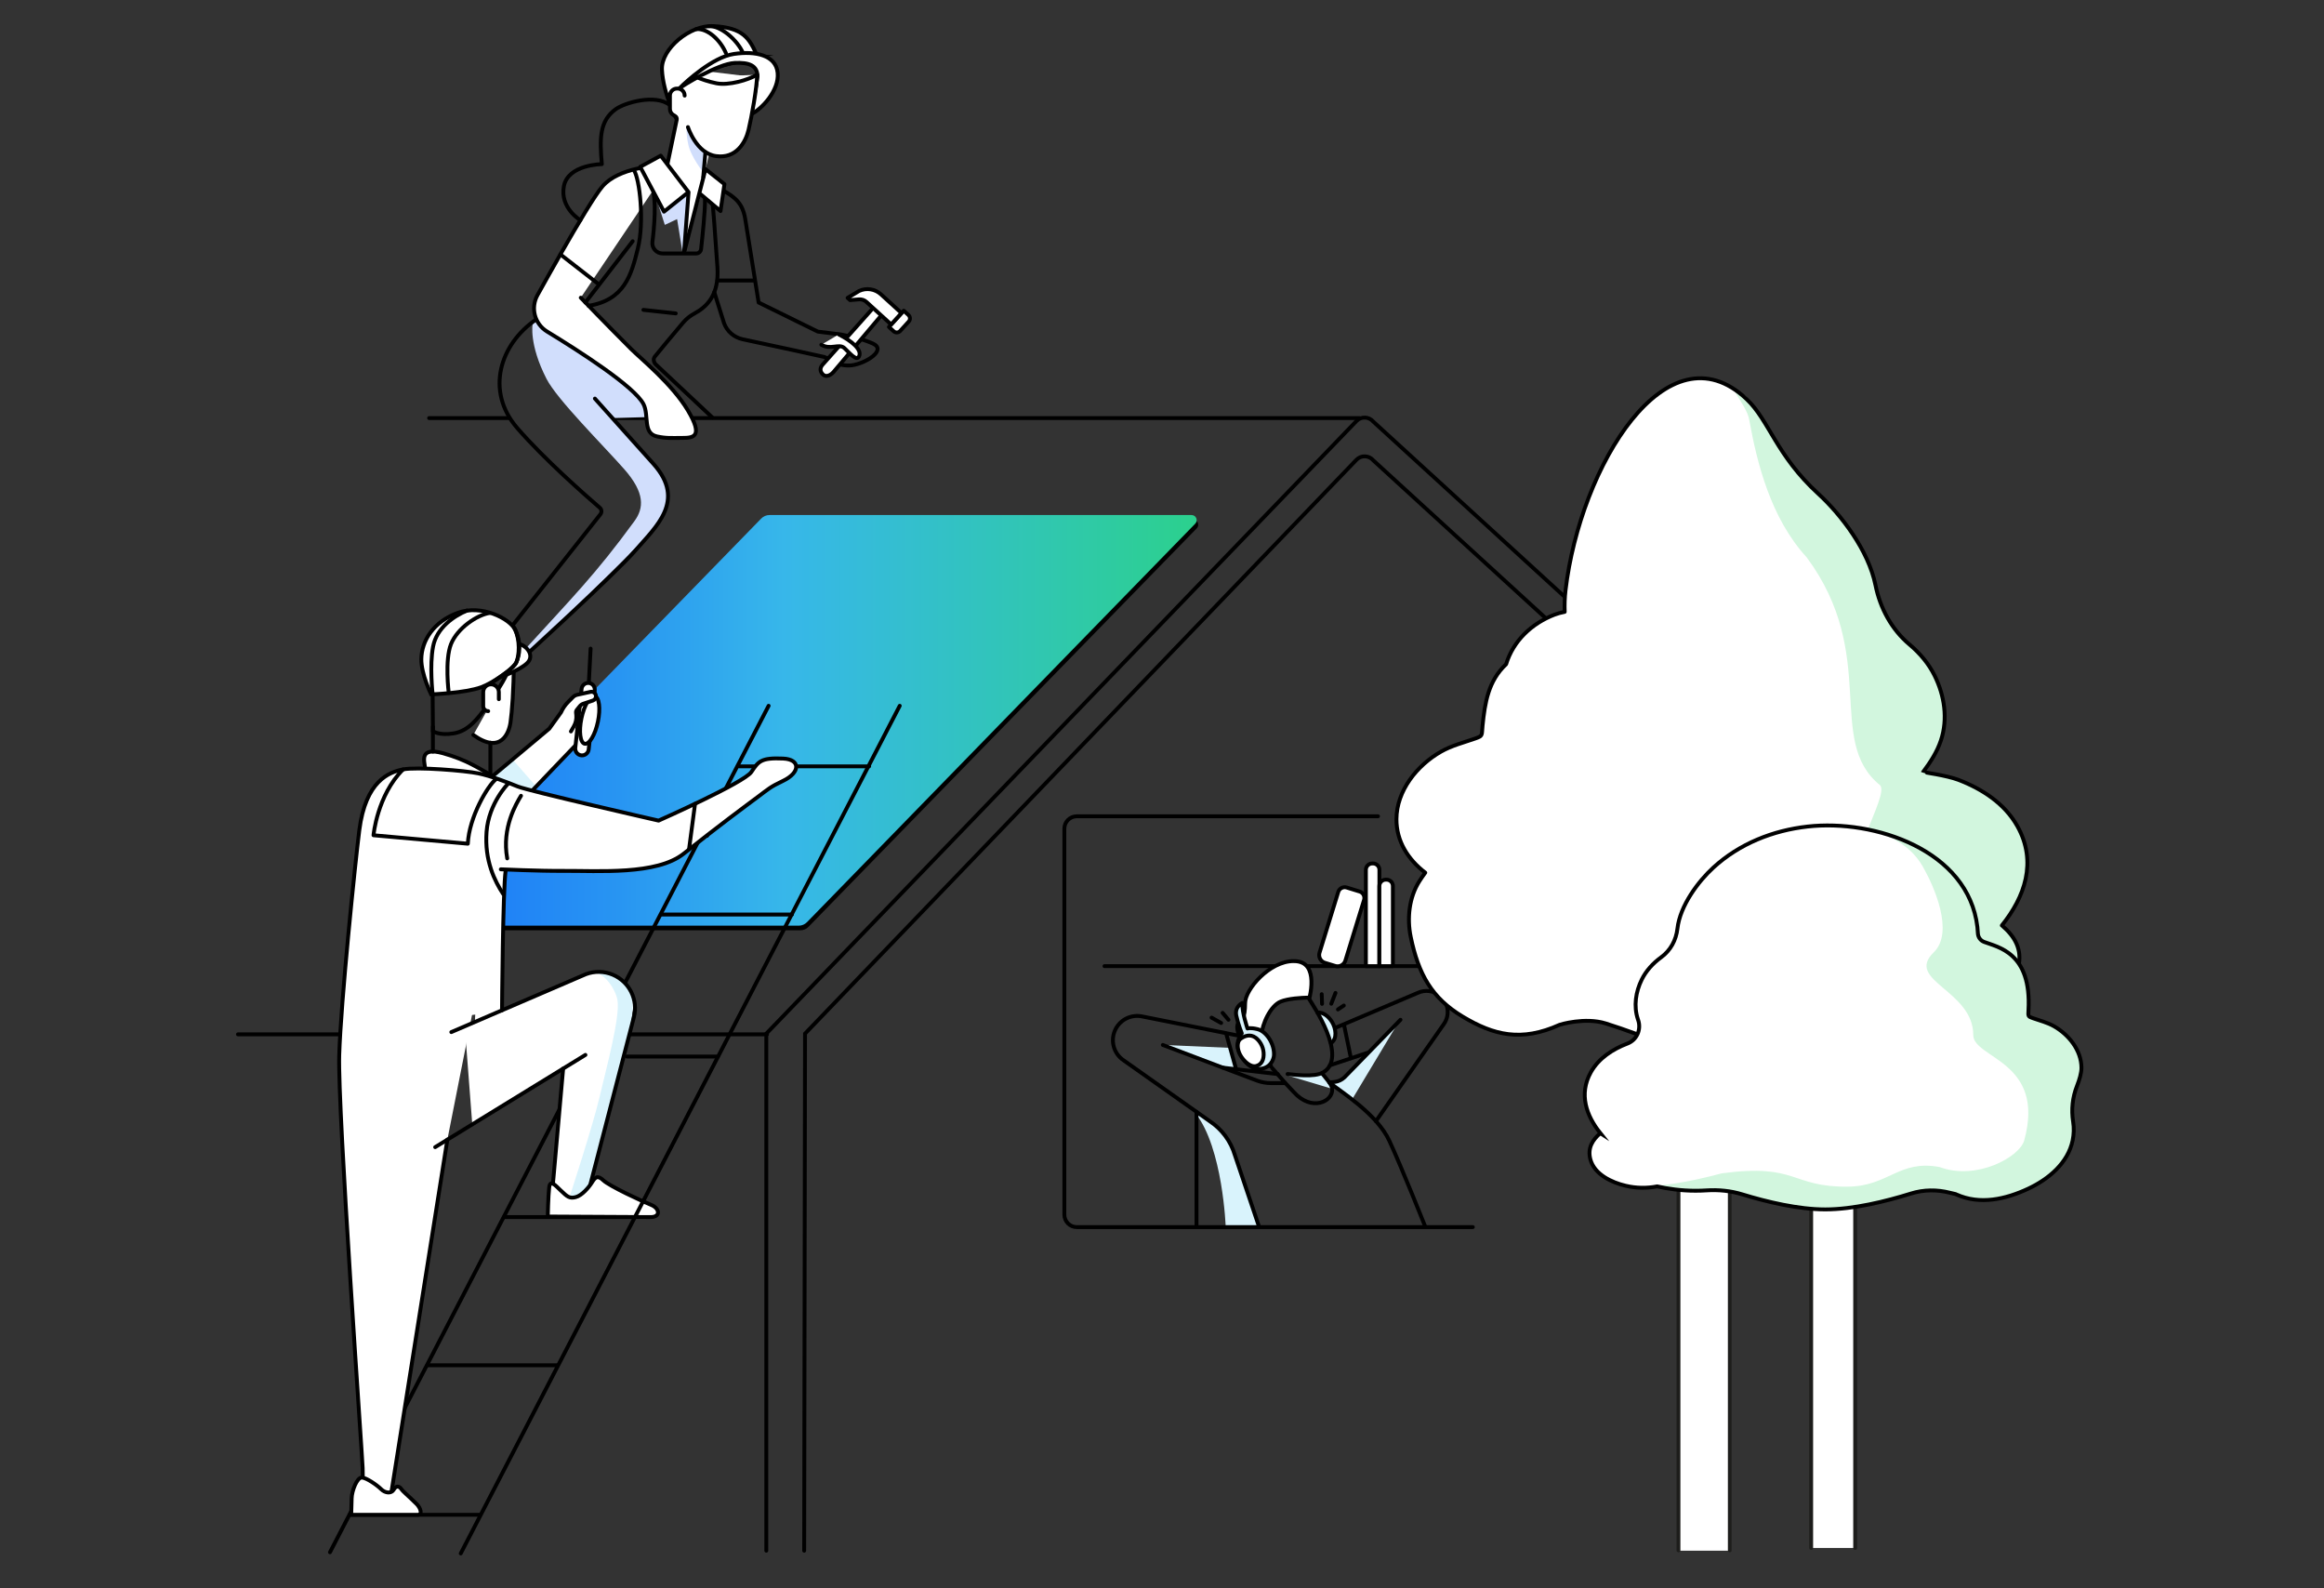 <?xml version="1.0" encoding="UTF-8"?>
<svg xmlns="http://www.w3.org/2000/svg" xmlns:xlink="http://www.w3.org/1999/xlink" id="Illu_4" data-name="Illu 4" width="600" height="410" viewBox="0 0 600 410">
  <rect x="0" y="0" width="600" height="410" fill="#333333" stroke="none"/>
  <defs>
    <linearGradient id="Primary_Gradient_2" data-name="Primary Gradient 2" x1="95.92" y1="185.96" x2="308.95" y2="185.96" gradientUnits="userSpaceOnUse">
      <stop offset="0" stop-color="#1973fb"></stop>
      <stop offset=".11" stop-color="#1d7cf8"></stop>
      <stop offset=".3" stop-color="#2895f2"></stop>
      <stop offset=".5" stop-color="#37b7ea"></stop>
      <stop offset=".99" stop-color="#2cd08f"></stop>
    </linearGradient>
  </defs>
  <g id="Solar">
    <path d="m206.62,240.15h-108.98c-1.16,0-1.76-1.39-.95-2.23l100.24-102.87c.55-.57,1.32-.9,2.12-.9h108.98c1.16,0,1.76,1.39.95,2.23l-100.24,102.87c-.55.57-1.32.9-2.12.9Z" stroke-width="0"></path>
    <path d="m206.22,238.95h-108.98c-1.16,0-1.76-1.39-.95-2.23l100.24-102.87c.55-.57,1.32-.9,2.12-.9h108.98c1.16,0,1.76,1.39.95,2.23l-100.24,102.87c-.55.57-1.32.9-2.12.9Z" fill="url(#Primary_Gradient_2)" stroke-width="0"></path>
  </g>
  <g id="Haus">
    <path d="m406.56,156.43l-51.99-47.57c-1.13-1.36-3.19-1.43-4.4-.14l-152.33,158.1v133.47" fill="none" stroke="#000" stroke-linecap="round" stroke-miterlimit="10"></path>
    <path d="m406.56,166.43l-51.99-47.57c-1.13-1.36-3.19-1.43-4.4-.14l-142.33,148.1-.22,133.47" fill="none" stroke="#000" stroke-linecap="round" stroke-miterlimit="10"></path>
    <line x1="350.96" y1="107.92" x2="178.17" y2="107.92" fill="none" stroke="#000" stroke-linecap="round" stroke-miterlimit="10"></line>
    <line x1="61.44" y1="267" x2="198.02" y2="267" fill="none" stroke="#000" stroke-linecap="round" stroke-miterlimit="10"></line>
  </g>
  <g id="Arbeiterin">
    <line x1="131.32" y1="107.92" x2="110.79" y2="107.92" fill="none" stroke="#000" stroke-linecap="round" stroke-miterlimit="10"></line>
    <line x1="166.8" y1="107.92" x2="158.13" y2="107.92" fill="none" stroke="#000" stroke-linecap="round" stroke-miterlimit="10"></line>
    <path d="m137.52,83.62s-1.03,5.19,3.58,14.18c2.73,5.32,14.53,17.05,20.02,23.26,5.49,6.21,5.09,10.14,2.68,13.45-10.01,13.75-16.34,20.04-28.21,33.06-4.59,5.03-.85,2.16-.85,2.16,0,0,34.24-31.75,36.17-36.23s2.57-7.37-2-13.17c-4.58-5.8-10.78-12.41-10.78-12.41l8.22-.23,12.32.32-26.49-29.33-13.94,4.01-.71.92Z" fill="#d1defc" stroke-width="0"></path>
    <path d="m138.48,82.43c-9.37,6.35-13.25,18.44-4.96,28.04,7.03,8.13,18.1,17.81,21.32,20.58.51.43.58,1.19.16,1.71l-27.11,34.29,4.52,5.15s26.18-23.82,31.59-30.06c5.4-6.24,13.15-12.86,4.77-22.32-2.17-2.45-15.18-16.93-15.18-16.93" fill="none" stroke="#000" stroke-linecap="round" stroke-linejoin="round"></path>
    <path d="m183.94,107.8l-14.6-13.7c-.56-.52-.77-1.42-.3-2.02.69-.89,5.1-6.19,7.37-8.86.81-.95,1.8-1.71,2.9-2.31,3.09-1.68,6.41-4.67,5.91-11.96-.58-8.57-1.16-16.14-1.35-17.46" fill="none" stroke="#000" stroke-linecap="round" stroke-linejoin="round"></path>
    <path d="m172.99,42.6c-3.6,0-13.26.66-17.43,5.49-1.93,2.24-6.37,9.7-10.59,17.07-2.28,3.98-4.49,7.94-6.21,11.03-1.83,3.29-.73,7.43,2.48,9.39,8.23,5.01,22.6,14.22,24.9,18.75,1.48,2.91-.27,7.51,3.48,8.33,2.44.53,3.74.38,6.56.38s5.49-.27,1.42-7.09c-4.07-6.82-12.04-13.25-14.68-15.88-5.91-5.89-12.98-13.22-12.98-13.22" fill="#fff" stroke="#000" stroke-linecap="round" stroke-linejoin="round"></path>
    <line x1="163.34" y1="62.27" x2="151.13" y2="78.08" fill="none" stroke="#000" stroke-linecap="round" stroke-linejoin="round"></line>
    <path d="m163.71,44.03c1.42,2.18,2.71,13.1.95,20.19-1.66,6.71-3.41,13.21-12.7,14.72" fill="none" stroke="#000" stroke-linecap="round" stroke-linejoin="round"></path>
    <path d="m166.65,43.17c1.42,2.46,2.56,6.35,2.37,12.12-.09,2.84-.35,5.33-.58,7.14-.21,1.59,1.04,3,2.65,3h8.65c.64,0,1.18-.48,1.26-1.12.31-2.77,1.08-9.93,1.01-12.81" fill="none" stroke="#000" stroke-linecap="round" stroke-linejoin="round"></path>
    <path d="m184.41,75.41l2.52,8.02c.78,2.11,2.58,3.66,4.78,4.14,6.68,1.43,20.57,4.42,21.11,4.58,1.23.38,3.55,2.61,7.12,2.14s9.13-3.94,5.39-5.62c-2.67-1.2-5.5-1.76-8.15-2.32l-6.04-.75-15.28-7.51s-2.75-17.14-3.44-21.44c-.64-4.03-2.39-5.54-5.54-7.38" fill="none" stroke="#000" stroke-linecap="round" stroke-linejoin="round"></path>
    <g id="Hammer">
      <path d="m226.16,78.67l-13.76,15.44c-.82.93-.68,1.8.04,2.53.76.78,1.91.32,2.72-.58l13.04-15.44" fill="#fff" stroke="#000" stroke-linecap="round" stroke-linejoin="round"></path>
      <path d="m231.05,80.42h1.64c.65,0,1.19.53,1.19,1.19v3.29c0,.65-.53,1.19-1.19,1.19h-1.64v-5.66h0Z" transform="translate(116.67 -134.83) rotate(42.33)" fill="#fff" stroke="#000" stroke-linecap="round" stroke-linejoin="round"></path>
      <path d="m227.43,75.97c-1.53-1.39-3.74-1.73-5.62-.87l-2.98,1.79.64.58,2.3-.19c.71-.06,1.41.18,1.93.66l1.05.96,5.32,4.85,2.67-2.94-5.32-4.85Z" fill="#fff" stroke="#000" stroke-linecap="round" stroke-linejoin="round"></path>
    </g>
    <path d="m212.05,88.99c2.42,1.42,4.58-.41,5.95.86,1.37,1.28,3.09,3.44,3.76,2.19.94-1.75-1.99-4.1-5.21-5.71" fill="#fff" stroke="#000" stroke-linecap="round" stroke-linejoin="round"></path>
    <path d="m172.95,27.13c-3.79-2.99-11.71-.59-13.98,1.05-4.17,3.01-4.18,7.43-3.59,14.19,0,0-8.72.07-9.8,5.68-1.08,5.62,4.25,8.79,4.25,8.79" fill="none" stroke="#000" stroke-linecap="round" stroke-linejoin="round"></path>
    <path d="m195.58,14.7c-2.09-4.98-3.78-7.54-11.41-7.96-6.02-.33-13.51,5.85-13.27,11.22.28,6.24,3.83,12.91,3.83,12.91l7.52-12.94,13.34-3.23Z" fill="#fff" stroke="#000" stroke-miterlimit="10"></path>
    <polygon points="176.26 65.45 174.81 56.56 171.64 58.05 169.47 51.26 171.43 54.64 177.63 49.69 176.26 65.45" fill="#d1defc" stroke-width="0"></polygon>
    <path d="m191.84,13.72c-1.5-3.48-5.91-7.2-8.82-6.95" fill="none" stroke="#000" stroke-linecap="round" stroke-linejoin="round"></path>
    <path d="m179.73,7.52c2.91-.26,6.2,2.72,7.69,6.19" fill="none" stroke="#000" stroke-linecap="round" stroke-linejoin="round"></path>
    <path d="m195.17,19.95l-12.18-1.48-6.99,3.97-2.16,2.44-.61,2.49,1.68,2.59-2.77,12.51,5.34,7.22-.74,15.46,5.34-21.14,1.04-4.45s4.81,2.24,6.97-.56,3.66-5.21,3.99-9.05c.33-3.84,1.09-10.02,1.09-10.02Z" fill="#fff" stroke-width="0"></path>
    <path d="m194,29.43c2.58-1.22,7.22-6.04,6.77-10.63-.45-4.6-5.75-5.69-11.3-4.87s-12.46,7.29-13.83,8.65c0,0,0,0,0,0,.61-.39,9.58-6.11,14.05-6.33,3.71-.18,5.88.65,5.88,3.54l-1.58,9.64Z" fill="#fff" stroke="#000" stroke-miterlimit="10"></path>
    <polyline points="176.61 65.13 177.77 49.6 170.59 40.18 165.29 43.07 171.43 54.64 177.33 49.92" fill="#fff" stroke="#000" stroke-linecap="round" stroke-linejoin="round"></polyline>
    <polyline points="176.75 64.69 182.15 43.66 187.03 47.53 186.02 54.48 180.93 50.18" fill="#fff" stroke="#000" stroke-linecap="round" stroke-linejoin="round"></polyline>
    <path d="m177.25,32.83l1.91,3.51,2.98,3.09-.57,5.07s-3.13-3.97-3.82-6.98-.5-4.69-.5-4.69Z" fill="#d1defc" stroke-width="0"></path>
    <path d="m195.47,19.29c-.01,3.14-1.42,10.98-2.22,14.27-.79,3.29-3.21,7.42-8.35,6.74-5.15-.68-7.29-7.49-7.29-7.49" fill="#fff" stroke="#000" stroke-linecap="round" stroke-linejoin="round"></path>
    <path d="m172.36,42.18l2.36-11.31c.07-.34-.08-.69-.37-.87l-.54-.34c-.53-.33-.85-.92-.85-1.54v-3.44c0-1,.81-1.82,1.82-1.82h.16c1,0,1.82.81,1.82,1.82h0" fill="#fff" stroke="#000" stroke-linecap="round" stroke-miterlimit="10"></path>
    <path d="m179.88,19.94c1.2.49,3.03,1.15,5.09,1.56,3.13.63,8.18-.84,10.45-2.2" fill="#fff" stroke="#000" stroke-linecap="round" stroke-linejoin="round"></path>
    <line x1="182.12" y1="39.3" x2="181.56" y2="45.71" fill="#fff" stroke="#000" stroke-linecap="round" stroke-linejoin="round"></line>
    <line x1="166.11" y1="79.99" x2="174.46" y2="80.9" fill="none" stroke="#000" stroke-linecap="round" stroke-linejoin="round"></line>
    <line x1="144.68" y1="65.67" x2="154.21" y2="73.09" fill="#fff" stroke="#000" stroke-linecap="round" stroke-linejoin="round"></line>
    <line x1="194.54" y1="72.41" x2="185.24" y2="72.41" fill="#fff" stroke="#000" stroke-linecap="round" stroke-linejoin="round"></line>
  </g>
  <g id="Arbeiter">
    <line x1="143.9" y1="352.42" x2="110.33" y2="352.42" fill="none" stroke="#000" stroke-linecap="round" stroke-miterlimit="10"></line>
    <line x1="163.79" y1="314.17" x2="130.15" y2="314.17" fill="none" stroke="#000" stroke-linecap="round" stroke-miterlimit="10"></line>
    <line x1="185.34" y1="272.73" x2="161.84" y2="272.73" fill="none" stroke="#000" stroke-linecap="round" stroke-miterlimit="10"></line>
    <line x1="204.47" y1="236.07" x2="170.9" y2="236.07" fill="none" stroke="#000" stroke-linecap="round" stroke-miterlimit="10"></line>
    <line x1="224.39" y1="197.82" x2="190.82" y2="197.82" fill="none" stroke="#000" stroke-linecap="round" stroke-miterlimit="10"></line>
    <line x1="123.8" y1="391.02" x2="90.23" y2="391.02" fill="none" stroke="#000" stroke-linecap="round" stroke-miterlimit="10"></line>
    <line x1="198.44" y1="182.19" x2="85.19" y2="400.69" fill="none" stroke="#000" stroke-linecap="round" stroke-miterlimit="10"></line>
    <path d="m132.65,171.05c0,6.84-.47,12.76-.85,15.42-.38,2.66-2.42,8.36-9.6,3.25" fill="#fff" stroke="#000" stroke-linecap="round" stroke-linejoin="round"></path>
    <path d="m129.17,174.8s4.79-1.67,6.84-3.54c2.22-2.03-.13-4.69-2.15-5.07l-4.69,8.61Z" fill="#fff" stroke="#000" stroke-miterlimit="10"></path>
    <path d="m124.23,177.4c3.07-1.12,8.42-4.81,9.12-6.52.7-1.71.95-5.57-.38-8.36-1.33-2.79-8.61-6.59-14.82-4.31-6.21,2.28-9.31,7.16-9.37,11.91-.05,3.93,2.53,9.12,2.53,9.12,0,0,8.74-.32,12.92-1.84Z" fill="#fff" stroke="#000" stroke-miterlimit="10"></path>
    <path d="m126.44,158.22c-3.29.51-8.35,3.92-10,8.04-1.65,4.12-.59,12.57-.59,12.57" fill="none" stroke="#000" stroke-linecap="round" stroke-linejoin="round"></path>
    <polygon points="115.5 241.19 129.39 240.73 128.47 261.18 116.26 262.7 115.5 241.19" fill="#fff" stroke-width="0"></polygon>
    <path d="m120.57,157.61c-3.36,1.39-7.81,4.4-8.76,9.28-.95,4.88-.12,12.29-.12,12.29" fill="none" stroke="#000" stroke-linecap="round" stroke-linejoin="round"></path>
    <polygon points="119.97 264.72 121.93 290.24 145.4 275.84 142.8 305.08 142.76 309.23 151.14 310.5 153.14 302.96 163.79 258.97 161.84 254.17 156.87 251.17 152.22 251.17 119.97 264.72" fill="#fff" stroke-width="0"></polygon>
    <path d="m157.63,251.63c2.81,1.08,7.12,2.19,5.29,12.31s-7.68,29.2-7.68,29.2l-3.3,13.3-2.38,2.18-2.59.61s6.14-18.78,7.81-26.01c1.68-7.22,5.39-20.7,4.63-25.08-.46-2.65-3.2-6.87-5.85-6.97,0,0,2.75-.05,4.07.46Z" fill="#d9f3fc" stroke-width="0"></path>
    <path d="m109.73,198.14c-.17-1.67-1.52-5.41,4.65-3.7s9.3,3.95,12.82,5.89" fill="#fff" stroke="#000" stroke-linecap="round" stroke-linejoin="round"></path>
    <polygon points="124.52 219.87 130.4 222.85 129.62 265.81 122.38 269.09 124.52 219.87" fill="#fff" stroke-width="0"></polygon>
    <line x1="173.24" y1="210.51" x2="182.54" y2="215.75" fill="none" stroke="#000" stroke-linecap="round" stroke-linejoin="round"></line>
    <path d="m127.21,200.33l14.61-12.23,3.03-4.21c.43-.98,1.04-1.88,1.8-2.64l1.28-1.29c.3-.3.68-.51,1.09-.6l3.47-.76,1.99,4.54-2.89,6.32-14.85,15.23-9.52-4.36Z" fill="#fff" stroke-width="0"></path>
    <polygon points="127.17 200.04 132.06 195.74 138.37 202.94 137.19 204.41 127.17 200.04" fill="#d9f3fc" stroke-width="0"></polygon>
    <line x1="149.5" y1="191.44" x2="137.15" y2="204.35" fill="none" stroke="#000" stroke-linecap="round" stroke-linejoin="round"></line>
    <path d="m129.3,224.4s9.72.45,16.12.41c9.11-.06,24.1,1.11,31.07-4.43,8.8-7,16.3-12.55,19.13-14.65s3.13-2.54,6.56-4.17c4.48-2.14,4.53-5.55,0-5.75-5.7-.25-6.36.71-8.19,3.46-1.83,2.75-23.96,12.56-23.96,12.56,0,0-33.47-7.63-36.38-8.81-2.91-1.19-6.84-2.69-10.18-3.39-3.34-.7-15.8-1.72-19.41-1.02s-9.66,2.95-11.29,15.67c-1.07,8.35-4.76,44.14-5.19,58.09-.43,13.95,6,104.09,6.05,106.56s.11,7.92.11,7.92l7.19-.87,14.57-91.8" fill="#fff" stroke="#000" stroke-linecap="round" stroke-linejoin="round"></path>
    <line x1="112.35" y1="296.12" x2="151.14" y2="272.31" fill="none" stroke="#000" stroke-linecap="round" stroke-linejoin="round"></line>
    <g>
      <path d="m151.66,176.3c1.08-.12,2,.79,1.89,1.87-.25,2.45-1.37,13.98-1.57,15.34-.13.88-.9,1.51-1.79,1.48h0c-1.02-.04-1.79-.95-1.66-1.97l1.63-15.23c.1-.79.72-1.4,1.51-1.49h0Z" fill="#fff" stroke="#000" stroke-linecap="round" stroke-linejoin="round"></path>
      <line x1="152.03" y1="176.1" x2="152.48" y2="167.43" fill="#fff" stroke="#000" stroke-linecap="round" stroke-linejoin="round"></line>
    </g>
    <path d="m116.52,266.42l34.75-14.95c2.24-.84,4.73-.79,6.94.14h0c4.29,1.81,6.6,6.49,5.43,11l-11.38,43.74c-.38,1.47-1.49,2.65-2.94,3.11l-.74.24c-1.04.33-2.16.27-3.16-.17h0c-1.73-.77-2.79-2.56-2.62-4.45l2.59-29.24" fill="none" stroke="#000" stroke-linecap="round" stroke-linejoin="round"></path>
    <path d="m144.76,307.3c-1.46-1.41-2.73-2.91-2.98-.72-.25,2.18-.36,7.45-.36,7.45,0,0,23.88.12,26.54.14s2.4-2.25.14-3.15c-2.26-.9-10.8-4.86-12.33-6.33s-2.14-.74-2.95.55-2.6,3.38-4.18,3.78-2.14-.05-3.87-1.72Z" fill="#fff" stroke="#000" stroke-linecap="round" stroke-linejoin="round"></path>
    <path d="m128.05,201.14c-2.1,1.62-6.95,9.78-7.27,16.65l-24.35-2.18s.92-10.28,7.63-16.99" fill="none" stroke="#000" stroke-linecap="round" stroke-linejoin="round"></path>
    <path d="m127.05,176.17c1.83-1.37,5.61-3.58,6.3-5.29.7-1.71,1.48-4.87-.59-8.87" fill="none" stroke="#000" stroke-linecap="round" stroke-miterlimit="10"></path>
    <path d="m111.69,179.2l.08,9.52s1.51,1.22,5.37.59c3.86-.63,6.21-3.86,8.42-6.84,1.51-2.03,3.97-5.7,5.32-8.56" fill="none" stroke="#000" stroke-miterlimit="10"></path>
    <path d="m134.51,205.42c-1.21,2.02-5.01,8.24-3.56,16.16" fill="none" stroke="#000" stroke-linecap="round" stroke-linejoin="round"></path>
    <line x1="232.29" y1="182.19" x2="118.95" y2="401" fill="none" stroke="#000" stroke-linecap="round" stroke-miterlimit="10"></line>
    <path d="m130.55,224.73c-.73,4.77-.94,36.04-.94,36.04" fill="none" stroke="#000" stroke-linecap="round" stroke-linejoin="round"></path>
    <path d="m107.52,388.2c-2.11-2.11-3.39-3.07-3.92-3.84s-1.33-.93-1.94.16c-.61,1.09-2.22.93-3.27-.12-1.05-1.05-3.84-2.99-5.01-2.99s-2.55,3.31-2.59,5.37c-.04,2.06-.12,4.24-.12,4.24h17.21c1.21,0,.81-1.66-.36-2.83Z" fill="#fff" stroke="#000" stroke-linecap="round" stroke-linejoin="round"></path>
    <ellipse cx="152.25" cy="185.87" rx="6.27" ry="2.17" transform="translate(-60.93 296.69) rotate(-78.15)" fill="#fff" stroke="#000" stroke-linecap="round" stroke-linejoin="round"></ellipse>
    <path d="m153.86,179.61c.06.54-.27,1.04-.78,1.22l-2.48.83c-.36.12-.68.34-.92.64l-.74.92-1.01-3.27c.3-.3.68-.51,1.09-.6l3.47-.76c.67-.13,1.31.34,1.38,1.02h0" fill="#fff" stroke-width="0"></path>
    <path d="m129.92,230.79c-2.18-3.31-4.86-8.64-4.3-16.07s5.58-12.44,5.58-12.44" fill="none" stroke="#000" stroke-linecap="round" stroke-linejoin="round"></path>
    <path d="m147.4,188.81l.75-1.31c.51-.89.73-1.92.63-2.94l-.06-.6c-.03-.27.05-.53.22-.74l.74-.92c.24-.3.56-.52.92-.64l2.48-.83c.51-.18.83-.68.78-1.22h0c-.07-.68-.71-1.15-1.38-1.02l-3.47.76c-.41.09-.79.3-1.09.6l-1.28,1.29c-.76.76-1.36,1.66-1.8,2.64l-3.03,4.21-14.61,12.23" fill="none" stroke="#000" stroke-linecap="round" stroke-linejoin="round"></path>
    <line x1="179.44" y1="207.51" x2="177.91" y2="219.11" fill="#fff" stroke="#000" stroke-linecap="round" stroke-linejoin="round"></line>
    <line x1="111.76" y1="187.63" x2="111.76" y2="194.01" fill="none" stroke="#000" stroke-linecap="round" stroke-linejoin="round"></line>
    <line x1="126.6" y1="191.73" x2="126.6" y2="199.7" fill="none" stroke="#000" stroke-linecap="round" stroke-linejoin="round"></line>
    <path d="m128.79,180.48v-1.81c0-1.12-.91-2.02-2.02-2.02h0c-1.12,0-2.02.91-2.02,2.02v3.61c0,.71.58,1.29,1.29,1.29h0" fill="#fff" stroke="#000" stroke-linecap="round" stroke-linejoin="round"></path>
  </g>
  <g id="Kunde">
    <g>
      <line x1="366.38" y1="249.39" x2="285.15" y2="249.39" fill="none" stroke="#000" stroke-linecap="round" stroke-linejoin="round"></line>
      <path d="m351.01,230.13l-3.33-1.03c-.92-.28-1.9.23-2.18,1.15l-4.83,15.66c-.34,1.1.28,2.28,1.38,2.62l2.67.82c1.1.34,2.28-.28,2.62-1.38l4.83-15.66c.28-.92-.23-1.9-1.15-2.18Z" fill="#fff" stroke="#000" stroke-linecap="round" stroke-linejoin="round"></path>
      <path d="m354.28,222.89h.21c.9,0,1.64.73,1.64,1.64v24.87h-3.49v-24.87c0-.9.73-1.64,1.64-1.64Z" fill="#fff" stroke="#000" stroke-linecap="round" stroke-linejoin="round"></path>
      <path d="m357.76,227.07h.21c.9,0,1.64.73,1.64,1.64v20.68h-3.49v-20.68c0-.9.73-1.64,1.64-1.64Z" fill="#fff" stroke="#000" stroke-linecap="round" stroke-linejoin="round"></path>
      <g>
        <path d="m340.12,261.37c1.43-.11,2.82.87,3.79,2.46.97,1.6,1.43,4.34-.29,5.42" fill="#d9f3fc" stroke="#000" stroke-linecap="round" stroke-linejoin="round"></path>
        <polygon points="319.11 275.93 314.75 275.24 300.21 269.74 317.59 270.49 319.11 275.93" fill="#d9f3fc" stroke-width="0"></polygon>
        <polygon points="360.78 264.32 345.94 279.12 343.93 279.75 349.21 283.57 360.78 264.32" fill="#d9f3fc" stroke-width="0"></polygon>
        <polygon points="344.14 281.13 332.17 277.54 337.77 277.45 341.32 277.07 343.07 279.1 344.14 281.13" fill="#d9f3fc" stroke-width="0"></polygon>
        <path d="m337.95,257.8c.75,1.31,10.29,15.04,3.68,19.01-2.3,1.38-7.77.55-9.21.43" fill="none" stroke="#000" stroke-linecap="round" stroke-linejoin="round"></path>
        <g>
          <path d="m328.18,275.37c-2.06-1.58-5.21-4.39-7.04-6.35-1.68-1.8-1.75-3.51-1.74-3.99.02-.53.16-.77.2-.8.95-.44,1.84-1.39,1.84-5.27,0-3.41,6.29-10.86,12.53-10.86.12,0,.23,0,.35,0,1.47.07,2.53.57,3.24,1.54,1.66,2.27.86,6.41.51,7.87-1.45.02-5.27.15-7.42,1.02-2.72,1.1-4.79,5.91-4.98,8.61-.13,1.87,1.51,5.94,2.51,8.23Z" fill="#fff" stroke-width="0"></path>
          <path d="m333.98,247.6v1c.11,0,.22,0,.33,0,1.31.06,2.24.5,2.86,1.34,1.19,1.63,1.05,4.68.51,7.08-1.61.03-5.14.21-7.21,1.05-2.94,1.19-5.09,6.15-5.29,9.04-.1,1.54.86,4.35,1.78,6.63-1.86-1.56-4.06-3.58-5.44-5.06-1.69-1.81-1.7-3.58-1.54-4.07,1.05-.56,1.98-1.72,1.98-5.66,0-3.26,6.04-10.36,12.03-10.36v-1m0,0c-6.4,0-13.03,7.49-13.03,11.36s-.94,4.54-1.58,4.84c-.64.3-.94,3.04,1.41,5.57,2.35,2.53,6.94,6.51,8.61,7.45,0,0-3.38-7.11-3.21-9.63.17-2.53,2.14-7.15,4.67-8.18,2.33-.95,6.85-.99,7.53-.99.06,0,.09,0,.09,0,.43-1.58,2.4-10.11-4.11-10.41-.12,0-.25,0-.37,0h0Z" stroke-width="0"></path>
        </g>
        <path d="m328.91,272.44c.17-2.95-1.96-6.23-4.27-6.78-1.91-.46-2.57-.17-2.57-.17,0,0-1.43-4.14-1.34-6.58,0,0-2.06.94-1.54,3.3.51,2.36,1.41,4.54,1.41,4.54,0,0-1.8,2.23-.81,4.45.98,2.23,2.95,5.22,5.95,4.67,3-.56,3.17-3.43,3.17-3.43Z" fill="#d9f3fc" stroke="#000" stroke-linecap="round" stroke-linejoin="round"></path>
        <path d="m316.45,316.77s-.72-20.42-7.79-29.37l4.53,2.69c3.62,2.15,6.21,9.69,7.45,13.71l1.28,4.17,3.11,8.65-8.58.15Z" fill="#d9f3fc" stroke-width="0"></path>
        <path d="m324.21,267.9c-1.45-1.12-3.04-.43-3.98.3-.94.73-.84,2.67-.04,4.11.87,1.57,2.61,3.25,4.11,2.87s2.06-1.76,1.93-3.47c-.13-1.71-1.07-3.08-2.01-3.81Z" fill="#fff" stroke="#000" stroke-linecap="round" stroke-linejoin="round"></path>
        <path d="m343.35,279.4l1.19-.11c.97-.11,1.87-.53,2.58-1.2l14.45-14.85" fill="none" stroke="#000" stroke-linecap="round" stroke-linejoin="round"></path>
        <line x1="348.77" y1="273.14" x2="347.04" y2="264.76" fill="none" stroke="#000" stroke-linecap="round" stroke-linejoin="round"></line>
        <path d="m343.17,279.4c3.03,2.45,12.28,8.07,15.53,15.09,3.25,7.02,9.26,22.13,9.26,22.13" fill="none" stroke="#000" stroke-linecap="round" stroke-linejoin="round"></path>
        <path d="m300.21,269.74l24.26,9.18c1.17.44,2.41.67,3.67.67h3.72s1.52,1.6,2.09,2.24c4.68,5.3,10.29,2.49,9.98-.76-.11-1.21-1.48-2.54-2.6-4" fill="none" stroke="#000" stroke-linecap="round" stroke-linejoin="round"></path>
        <line x1="328.36" y1="275.61" x2="331.85" y2="279.59" fill="none" stroke="#000" stroke-linejoin="round"></line>
        <line x1="316.57" y1="266.82" x2="319.11" y2="275.93" fill="none" stroke="#000" stroke-linecap="round" stroke-linejoin="round"></line>
        <line x1="308.91" y1="287.02" x2="308.91" y2="316.53" fill="none" stroke="#000" stroke-linecap="round" stroke-linejoin="round"></line>
      </g>
      <path d="m355.77,210.71h-77.76c-1.78,0-3.22,1.44-3.22,3.22v99.61c0,1.78,1.44,3.22,3.22,3.22h102.24" fill="none" stroke="#000" stroke-linecap="round" stroke-miterlimit="10"></path>
      <line x1="315.27" y1="264.07" x2="312.8" y2="262.69" fill="none" stroke="#000" stroke-linecap="round" stroke-linejoin="round"></line>
      <line x1="317.16" y1="263.24" x2="315.65" y2="261.46" fill="none" stroke="#000" stroke-linecap="round" stroke-linejoin="round"></line>
      <line x1="343.7" y1="259.1" x2="344.79" y2="256.31" fill="none" stroke="#000" stroke-linecap="round" stroke-linejoin="round"></line>
      <line x1="341.32" y1="259.13" x2="341.23" y2="256.63" fill="none" stroke="#000" stroke-linecap="round" stroke-linejoin="round"></line>
      <line x1="345.43" y1="260.57" x2="346.94" y2="259.56" fill="none" stroke="#000" stroke-linecap="round" stroke-linejoin="round"></line>
    </g>
    <path d="m320.17,267.42l-25.29-5.04c-2.72-.57-5.5.72-6.81,3.17h0c-1.53,2.85-.64,6.4,2.06,8.19l22.21,15.69c3.12,2.07,5.42,5.17,6.48,8.76l6.22,18.43" fill="none" stroke="#000" stroke-linecap="round" stroke-linejoin="round"></path>
    <line x1="329.87" y1="277.26" x2="315.74" y2="275.61" fill="none" stroke="#000" stroke-linecap="round" stroke-linejoin="round"></line>
    <path d="m344.79,265.31l21.21-9c1.89-.89,4.13-.61,5.75.71h0c2.2,1.8,2.65,4.98,1.03,7.31l-17.55,25.08" fill="none" stroke="#000" stroke-linecap="round" stroke-linejoin="round"></path>
    <line x1="343.35" y1="275" x2="352.95" y2="271.79" fill="none" stroke="#000" stroke-linecap="round" stroke-linejoin="round"></line>
  </g>
  <g id="Baum">
    <rect x="433.4" y="268" width="13.55" height="132.29" fill="#fff" stroke-width="0"></rect>
    <line x1="433.34" y1="270.57" x2="433.34" y2="400.2" fill="#fff" stroke="#1d1d1b" stroke-linecap="round" stroke-miterlimit="10"></line>
    <line x1="446.6" y1="400.2" x2="446.6" y2="271.36" fill="#fff" stroke="#1d1d1b" stroke-linecap="round" stroke-miterlimit="10"></line>
    <path d="m516.96,239.16c5.88-7.32,9.18-16.36,4.02-25.6-3.27-5.86-9.13-9.65-15.26-11.99-2.91-1.11-9.11-1.99-9.11-2,1.9-2.56,3.61-5.15,4.62-8.19,1.85-5.55.92-11.55-1.63-16.71-1.48-3-3.73-5.72-6.46-8.01-4.64-3.89-7.6-9.39-8.8-15.32-1.83-9.03-8.87-18.2-14.75-23.59-10.93-10-12.69-18.94-18.53-24.45-20.5-19.33-42.95,17.12-46.75,49.35-.22,1.87-.28,3.72-.21,5.56-1.01.2-1.9.44-2.59.71-5.87,2.25-10.67,6.71-12.54,12.81-4.58,4.3-5.47,9.85-6.08,15.86-.26,2.55.18,2.6-1.92,3.33-2.98,1.05-6.03,1.79-8.82,3.38-6.17,3.52-11.45,10.06-11.49,17.41-.03,5.71,3.01,10.44,7.44,13.83-.55.73-1.06,1.48-1.52,2.2-2.67,4.19-3.23,9.61-2.23,14.4,1.99,9.59,5.41,15.75,13.41,20.55,7.97,4.78,15.12,6.58,25.04,2.11.09-.04,6.52-2.02,11.88-.35,10.66,3.32,16.78,7.01,28.43,7.01s14.23-3.47,24.72-6.68c4.74-1.45,7.32-2.03,12.26-1.68,1.59.11,3.23.17,4.92.17,6.13,0,7.65-.81,12.11-1.82,4.31.83,8.81.77,13.19-.25,5.9-1.38,9.15-4.77,10.84-11.12,1.25-4.71-.94-8.17-4.18-10.93Z" fill="#fff" stroke-width="0"></path>
    <path d="m516.83,238.89c5.88-7.32,9.18-16.36,4.02-25.6-3.27-5.86-9.13-9.65-15.26-11.99-2.91-1.11-6.01-1.72-9.11-1.98h0c1.9-2.58,3.61-5.16,4.62-8.2,1.85-5.55.92-11.55-1.63-16.71-1.48-3-3.73-5.72-6.46-8.01-4.64-3.89-7.6-9.39-8.8-15.32-1.83-9.03-8.78-18.3-14.75-23.59-10.96-9.71-12.6-19.11-18.67-25.17-7.01-5.26.25,2.11.81,6,2.02,11.17,5.51,25.38,14.85,35.56,18.73,25.31,4.75,47.21,18.86,58.75,2.97,2.43-11.38,23.26-4.58,27.51,9.35,7.01,28.55,25.58,39.57,21.55.29-.59.53-1.21.71-1.87,1.25-4.71-.94-8.17-4.18-10.93Z" fill="#d2f6de" stroke-width="0"></path>
    <path d="m516.83,238.89c5.88-7.32,9.18-16.36,4.02-25.6-3.27-5.86-9.13-9.65-15.26-11.99-2.91-1.11-9.11-1.99-9.11-2,1.9-2.56,3.61-5.15,4.62-8.19,1.85-5.55.92-11.55-1.63-16.71-1.48-3-3.73-5.72-6.46-8.01-4.64-3.89-7.6-9.39-8.8-15.32-1.83-9.03-8.87-18.2-14.75-23.59-10.93-10-12.69-18.94-18.53-24.45-20.5-19.33-42.95,17.12-46.75,49.35-.22,1.87-.28,3.72-.21,5.56-1.01.2-1.9.44-2.59.71-5.87,2.25-10.67,6.71-12.54,12.81-4.58,4.3-5.47,9.85-6.08,15.86-.26,2.55.18,2.6-1.92,3.33-2.98,1.05-6.03,1.79-8.82,3.38-6.17,3.52-11.45,10.06-11.49,17.41-.03,5.71,3.01,10.44,7.44,13.83-.55.73-1.06,1.48-1.52,2.2-2.67,4.19-3.23,9.61-2.23,14.4,1.99,9.59,5.41,15.75,13.41,20.55s15.12,6.58,25.04,2.11c.09-.04,6.52-2.02,11.88-.35,10.66,3.32,16.78,7.01,28.43,7.01s14.23-3.47,24.72-6.68c4.74-1.45,7.32-2.03,12.26-1.68,1.59.11,3.23.17,4.92.17,6.13,0,7.65-.81,12.11-1.82,4.31.83,8.81.77,13.19-.25,5.9-1.38,9.15-4.77,10.84-11.12,1.25-4.71-.94-8.17-4.18-10.93Z" fill="none" stroke="#000" stroke-linecap="round" stroke-linejoin="round"></path>
  </g>
  <g id="Baum-2" data-name="Baum">
    <g>
      <path d="m467.6,399.59v-105.48c0-2.13,3.34-3.87,5.47-3.87h.42c2.13,0,5.47,1.74,5.47,3.87v105.48" fill="#fff" stroke="#1d1d1b" stroke-linecap="round" stroke-miterlimit="10"></path>
      <path d="m413.19,292.54c-3.62-4.51-5.65-10.07-2.47-15.76,2.02-3.61,5.62-5.94,9.39-7.38,1.79-.68,3.7-1.06,5.61-1.22h0c-1.17-1.59-2.22-3.18-2.85-5.05-1.14-3.41-.57-7.11,1-10.29,1.09-2.21,2.86-4.18,5-5.73,2.4-1.75,3.87-4.44,4.2-7.39.67-5.95,5.39-12.21,9.28-15.77,6.73-6.16,15.34-9.58,24.33-10.59,17.24-1.94,41.49,6.08,43.83,25.92.06.54.11,1.09.13,1.63.04,1,.67,1.88,1.6,2.23h0c12.8,1.93,11.09,13.95,11.46,17.65.16,1.57-.11,1.6,1.18,2.05,1.84.65,3.71,1.1,5.43,2.08,3.8,2.17,7.05,6.2,7.07,10.72,0,1.45-.61,3.39-1.35,5.17-1.08,2.61-1.47,5.48-.9,8.24.36,1.76.33,3.61-.03,5.33-1.22,5.9-6.3,10.06-11.51,12.49-5.83,2.72-12.43,4.21-18.54,1.46-.06-.03-.13-.06-.19-.09-.49-.11-.98-.22-1.45-.34-3.31-.85-6.78-.82-10.04.2-6.57,2.05-14.94,4.1-22.13,4.1-6.95,0-14.99-1.91-21.45-3.89-2.98-.91-6.11-1.22-9.22-1.02-.91.06-1.85.09-2.82.09-3.78,0-7.16-.5-9.91-1.12-2.65.51-5.43.48-8.12-.16-3.63-.85-8.09-2.94-9.13-6.84-.77-2.9.58-5.03,2.57-6.73Z" fill="#d2f6de" stroke-width="0"></path>
      <path d="m413.19,292.54c-3.62-4.51-5.65-10.07-2.47-15.76,2.02-3.61,5.62-5.94,9.39-7.38.52-.2,1.06-.37,1.6-.52.78-1.83,1.02-2.38,1.8-4.2-.24-.5-.46-1.01-.63-1.54-1.14-3.41-.57-7.11,1-10.29,1.09-2.21,2.86-4.18,5-5.73,2.4-1.75,3.87-4.44,4.2-7.39.67-5.95,5.39-12.21,9.28-15.77,4.76-4.36,11.83-7.93,17.94-9.67,26.7-4.04,34.07,5.24,36.61,10.31,2.2,3.96,7.75,15.98,2.33,21.24-7.54,7.31,10.21,9.74,10.21,21.34,0,6.07,18.81,6.67,13.15,27.2-1.15,4.25-12.27,10.45-21.84,6.88-10.52-1.96-13.12,4.94-23.66,5.06-14.79.16-12.94-6.07-32.56-3.44-18.2,4.85-27.91,4.04-31.15.4-.18-.37-2.65-3.6-2.75-4.01-.77-2.9.58-5.03,2.57-6.73Z" fill="#fff" stroke-width="0"></path>
      <path d="m413.19,292.54c-3.62-4.51-5.65-10.07-2.47-15.76,2.02-3.61,5.62-5.94,9.39-7.38l.05-.02c2.43-.91,3.62-3.63,2.77-6.08-.02-.06-.04-.11-.06-.17-1.14-3.41-.57-7.11,1-10.29,1.09-2.21,2.86-4.18,5-5.73,2.4-1.75,3.87-4.44,4.2-7.39.67-5.95,5.39-12.21,9.28-15.77,6.73-6.16,15.34-9.58,24.33-10.59,17.24-1.94,41.49,6.08,43.83,25.92.06.54.11,1.09.13,1.63.04,1,.67,1.88,1.6,2.23h0c3.61,1.38,12.3,2.75,11.46,17.65-.09,1.57-.11,1.6,1.18,2.05,1.84.65,3.71,1.1,5.43,2.08,3.8,2.17,7.05,6.2,7.07,10.72,0,1.32-.51,3.05-1.15,4.68-1.16,2.94-1.5,6.11-1,9.23.26,1.6.2,3.27-.12,4.82-1.22,5.9-6.3,10.06-11.51,12.49-5.83,2.72-12.43,4.21-18.54,1.46-.06-.03-.13-.06-.19-.09-.49-.11-.98-.22-1.45-.34-3.31-.85-6.78-.82-10.04.2-6.57,2.05-14.94,4.1-22.13,4.1-6.95,0-14.99-1.91-21.46-3.89-2.98-.91-6.1-1.22-9.22-1.02-.91.06-1.85.09-2.82.09-3.78,0-7.16-.5-9.91-1.12-2.65.51-5.43.48-8.12-.16-3.63-.85-8.09-2.94-9.13-6.84-.77-2.9.58-5.03,2.57-6.73Z" fill="none" stroke="#000" stroke-miterlimit="10"></path>
    </g>
  </g>
</svg>
